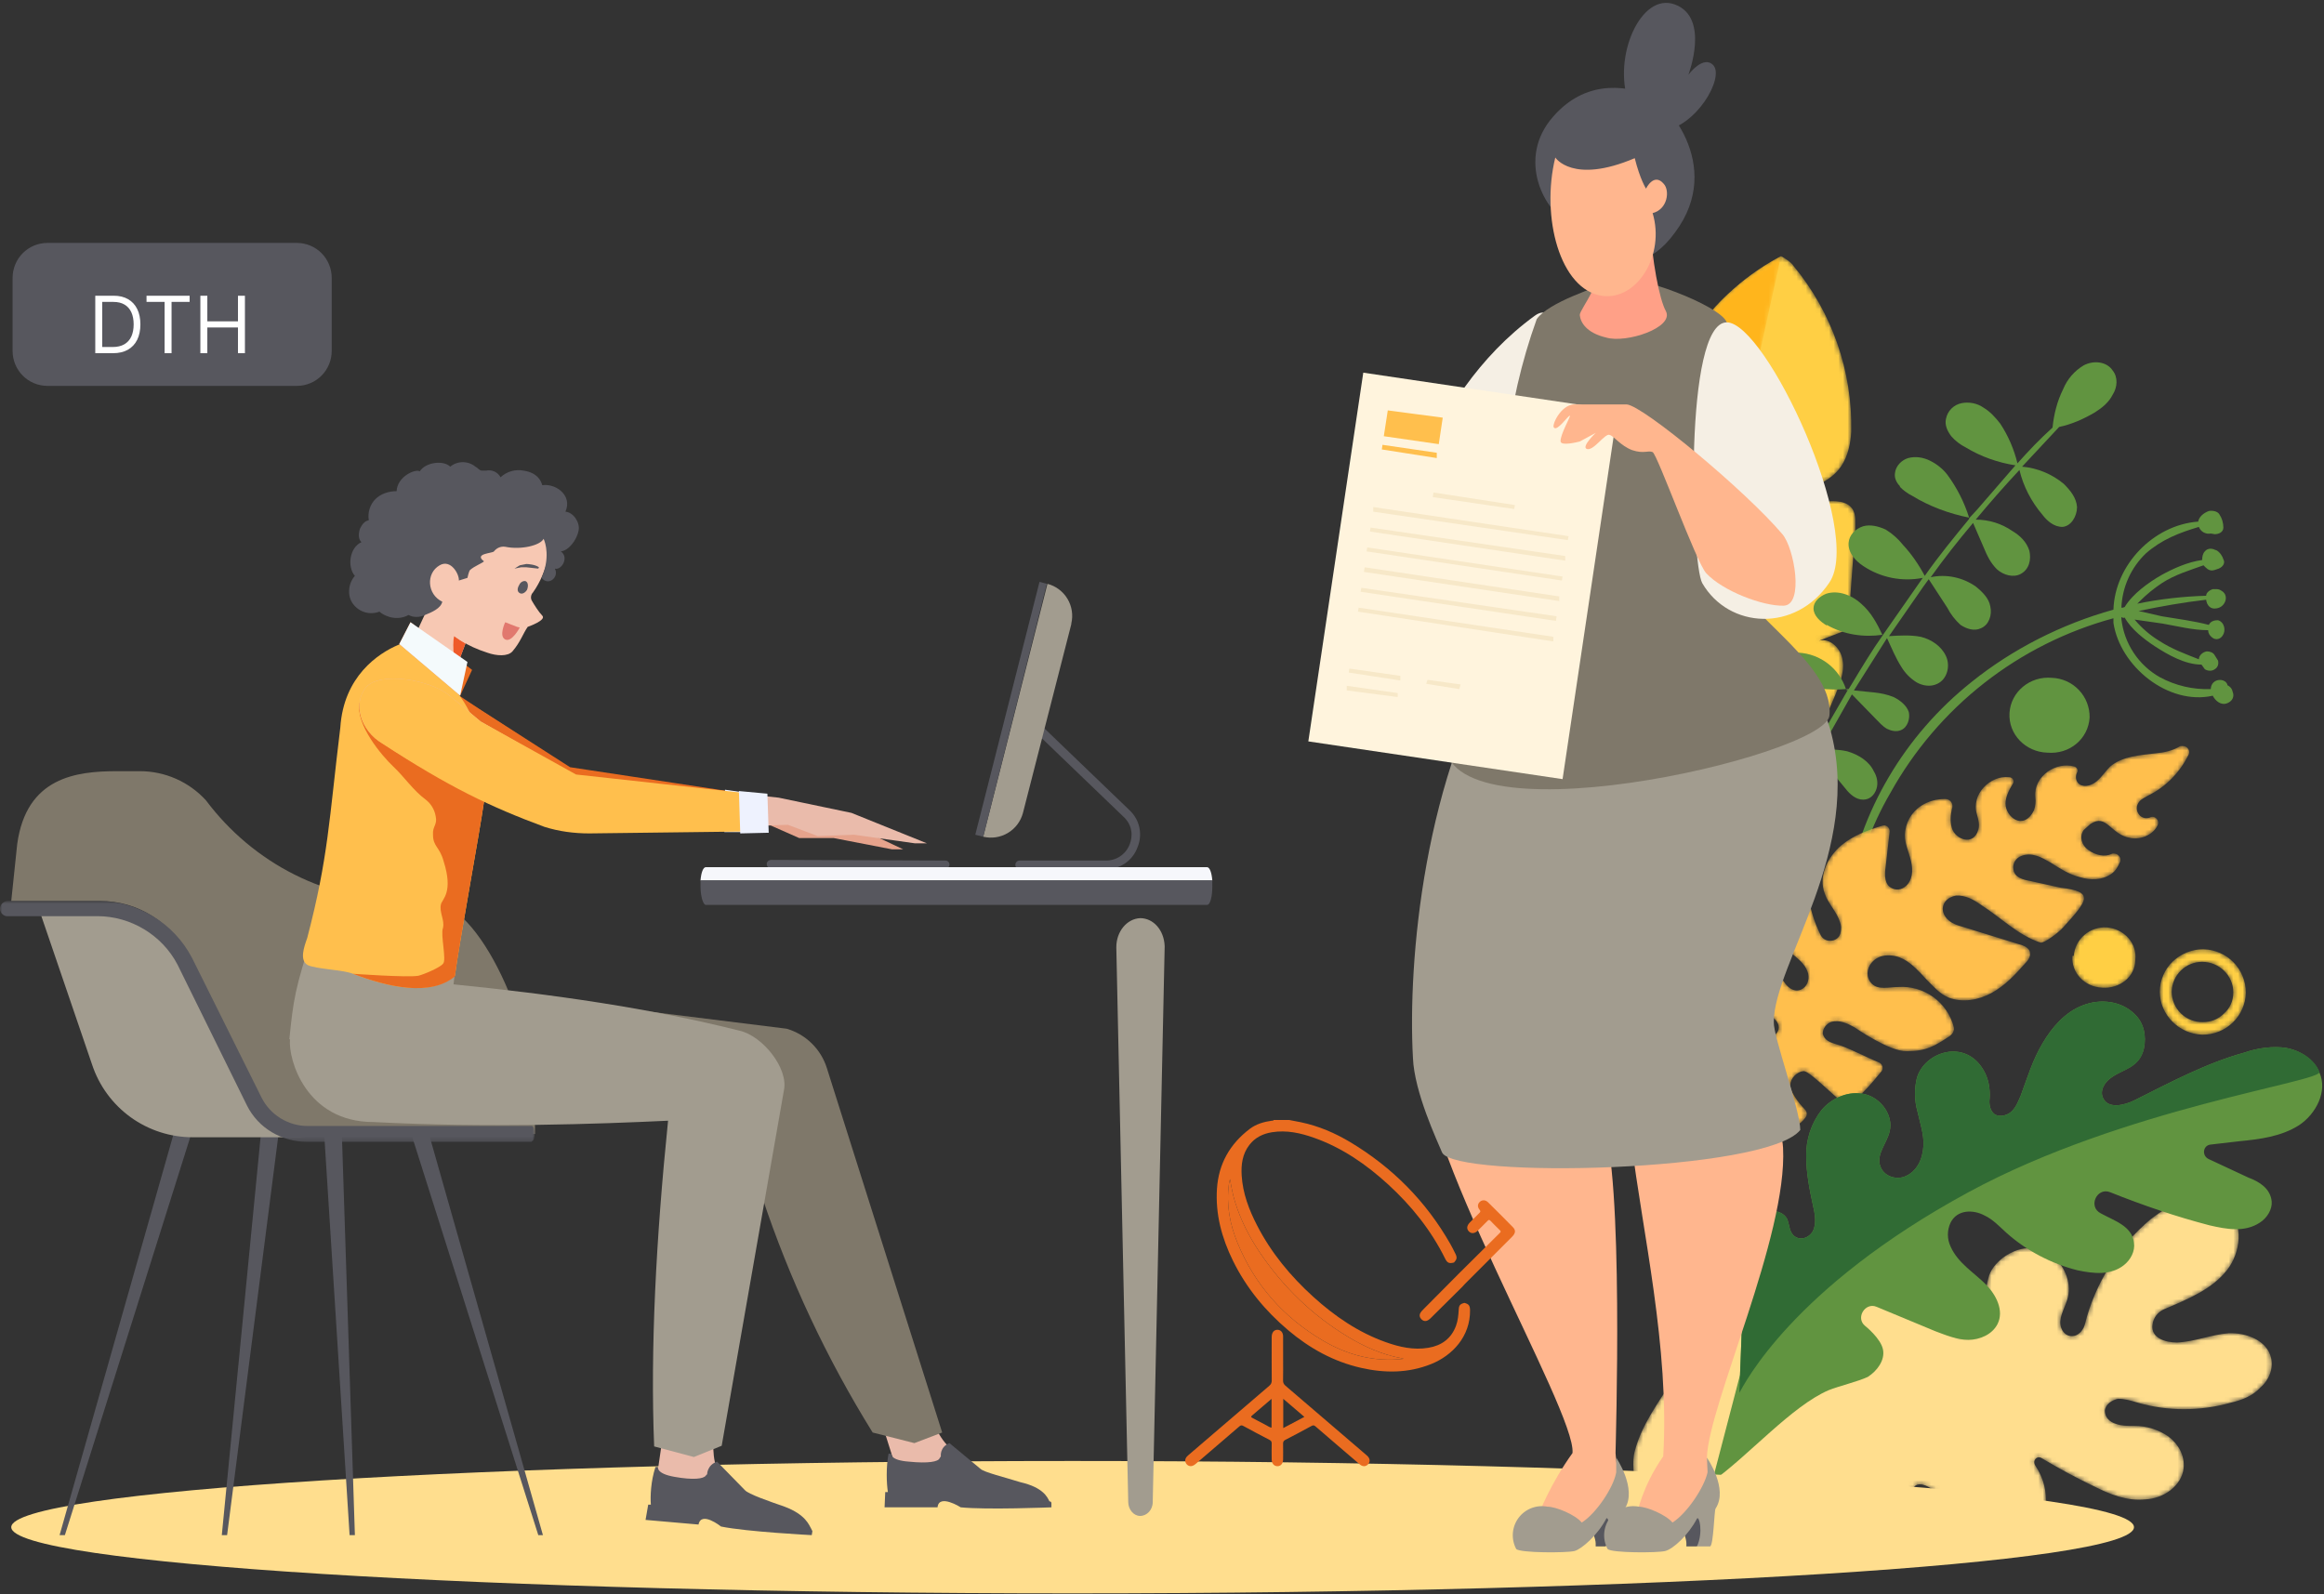 <svg width="500" height="343" viewBox="0 0 500 343" fill="none" xmlns="http://www.w3.org/2000/svg">
<rect x="0" y="0" width="500" height="343" fill="#333333" stroke="none"/>
<mask id="mask0_487_373" style="mask-type:luminance" maskUnits="userSpaceOnUse" x="333" y="55" width="67" height="118">
<path d="M357.835 85.603L357.122 88.451C356.553 91.728 357.407 95.289 359.544 97.853C360.59 99.075 361.908 100.035 363.393 100.653C364.878 101.272 366.487 101.533 368.091 101.414C359.544 102.839 355.271 98.566 349.573 91.87L343.875 108.11C343.305 109.534 342.877 110.816 342.877 112.098C343.02 114.805 345.014 116.799 346.866 118.508L340.028 117.796C340.456 123.494 338.177 128.765 336.182 134.036C333.816 139.2 333.023 144.947 333.903 150.56C334.9 154.833 337.749 158.252 340.741 161.244C342.165 162.668 343.447 163.808 345.014 164.947C346.272 165.811 347.762 166.273 349.288 166.273C350.813 166.273 352.303 165.811 353.561 164.947C354.986 163.95 356.695 163.095 358.547 162.526C362.393 161.528 360.684 170.503 364.387 171.927C368.091 173.352 372.08 172.782 376.068 172.07C378.917 171.642 381.909 171.215 384.473 169.363C387.322 167.369 388.746 163.808 390.171 160.531L394.729 149.848C395.726 147.426 396.866 144.719 396.439 142.155C396.154 139.591 393.732 137.169 391.311 137.882L397.578 135.46L399.145 113.808C399.145 112.383 399.288 110.959 398.718 109.819C397.578 107.682 394.729 107.682 392.308 107.967C390.028 108.252 387.179 108.11 386.04 105.973C389.744 104.976 393.875 103.694 396.154 100.275C397.578 98.138 398.148 95.432 398.291 92.868C398.561 79.895 394.163 67.257 385.897 57.255C385.328 56.258 383.191 55.118 383.191 55.118C371.068 61.53 361.921 72.414 357.692 85.46" fill="white"/>
</mask>
<g mask="url(#mask0_487_373)">
<path fill-rule="evenodd" clip-rule="evenodd" d="M357.835 85.603L357.122 88.451C356.553 91.728 357.407 95.289 359.544 97.853C360.59 99.075 361.908 100.035 363.393 100.653C364.878 101.272 366.487 101.533 368.091 101.414C359.544 102.839 355.271 98.566 349.573 91.87L343.875 108.11C343.305 109.534 342.877 110.816 342.877 112.098C343.02 114.805 345.014 116.799 346.866 118.508L340.028 117.796C340.456 123.494 338.177 128.765 336.182 134.036C333.816 139.2 333.023 144.947 333.903 150.56C334.9 154.833 337.749 158.252 340.741 161.244C342.165 162.668 343.447 163.808 345.014 164.947C346.272 165.811 347.762 166.273 349.288 166.273C350.813 166.273 352.303 165.811 353.561 164.947C354.986 163.95 356.695 163.095 358.547 162.526C362.393 161.528 360.684 170.503 364.387 171.927C368.091 173.352 372.08 172.782 376.068 172.07C378.917 171.642 381.909 171.215 384.473 169.363C387.322 167.369 388.746 163.808 390.171 160.531L394.729 149.848C395.726 147.426 396.866 144.719 396.439 142.155C396.154 139.591 393.732 137.169 391.311 137.882L397.578 135.46L399.145 113.808C399.145 112.383 399.288 110.959 398.718 109.819C397.578 107.682 394.729 107.682 392.308 107.967C390.028 108.252 387.179 108.11 386.04 105.973C389.744 104.976 393.875 103.694 396.154 100.275C397.578 98.138 398.148 95.432 398.291 92.868C398.561 79.895 394.163 67.257 385.897 57.255C385.328 56.258 383.191 55.118 383.191 55.118C371.068 61.53 361.921 72.414 357.692 85.46" fill="url(#paint0_linear_487_373)"/>
</g>
<mask id="mask1_487_373" style="mask-type:luminance" maskUnits="userSpaceOnUse" x="330" y="55" width="54" height="112">
<path d="M357.835 85.603L357.122 88.451C356.553 91.728 357.407 95.289 359.544 97.853C360.59 99.075 361.908 100.035 363.393 100.653C364.878 101.272 366.487 101.533 368.091 101.414C359.544 102.839 355.271 98.566 349.573 91.87L343.875 108.11C343.305 109.534 342.877 110.816 342.877 112.098C343.02 114.805 345.014 116.799 346.866 118.508L340.028 117.796C340.456 123.494 333.761 129.904 331.909 135.175C329.915 140.588 330.199 145.147 331.624 150.56C332.621 154.833 337.749 158.11 340.741 161.101C342.165 162.526 343.447 163.665 345.014 164.805C346.272 165.668 347.762 166.131 349.288 166.131C350.813 166.131 352.303 165.668 353.561 164.805C354.986 163.808 356.695 162.953 358.547 162.383H359.544L383.191 55.118C371.068 61.53 361.921 72.414 357.692 85.46" fill="white"/>
</mask>
<g mask="url(#mask1_487_373)">
<path fill-rule="evenodd" clip-rule="evenodd" d="M357.835 85.603L357.122 88.451C356.553 91.728 357.407 95.289 359.544 97.853C360.59 99.075 361.908 100.035 363.393 100.653C364.878 101.272 366.487 101.533 368.091 101.414C359.544 102.839 355.271 98.566 349.573 91.87L343.875 108.11C343.305 109.534 342.877 110.816 342.877 112.098C343.02 114.805 345.014 116.799 346.866 118.508L340.028 117.796C340.456 123.494 333.761 129.904 331.909 135.175C329.915 140.588 330.199 145.147 331.624 150.56C332.621 154.833 337.749 158.11 340.741 161.101C342.165 162.526 343.447 163.665 345.014 164.805C346.272 165.668 347.762 166.131 349.288 166.131C350.813 166.131 352.303 165.668 353.561 164.805C354.986 163.808 356.695 162.953 358.547 162.383H359.544L383.191 55.118C371.068 61.53 361.921 72.414 357.692 85.46" fill="url(#paint1_linear_487_373)"/>
</g>
<mask id="mask2_487_373" style="mask-type:luminance" maskUnits="userSpaceOnUse" x="351" y="257" width="138" height="81">
<path d="M470.798 258.11C467.806 258.68 465.1 260.531 462.678 262.383C455.84 268.081 450.712 276.201 448.576 284.89C448.291 286.03 447.436 287.17 446.296 287.454C444.16 287.882 443.02 285.745 443.305 284.036C443.447 282.611 444.302 281.187 444.729 279.762C446.866 273.209 439.316 264.52 430.912 270.645C429.487 271.785 428.205 273.209 427.778 275.061C427.208 277.198 427.208 279.05 427.208 281.187C427.208 283.893 427.635 284.321 425.499 286.315C424.217 287.454 422.365 287.739 420.94 287.027C418.376 285.603 418.234 285.175 417.664 282.469C416.958 279.764 415.22 277.444 412.823 276.006C410.427 274.568 407.562 274.127 404.843 274.776C398.86 276.486 395.299 284.178 398.576 289.734C399.288 290.873 399.573 292.155 399.288 293.437C398.433 296.144 395.726 295.717 394.302 294.434C393.162 293.437 392.735 292.013 392.023 290.731C389.459 285.887 384.473 282.184 379.202 282.184C373.647 282.184 365.242 289.306 362.108 293.722C356.268 302.412 353.276 306.543 351.709 312.241C350.57 316.229 352.849 327.34 355.413 329.335C358.262 331.329 385.47 335.46 401.994 337.597C405.271 338.024 411.966 337.454 414.53 335.175C417.094 332.896 417.806 328.623 415.67 326.058C413.675 323.637 409.972 321.785 411.966 319.791C413.248 318.651 415.527 320.218 416.667 321.215C420.228 324.207 419.658 324.634 423.219 327.625C427.493 331.329 434.046 333.323 438.177 328.338C439.459 326.913 440.028 324.776 440.171 322.782C440.171 319.933 439.316 317.511 437.892 315.375C437.179 314.235 438.319 313.095 439.316 313.808C442.928 315.968 446.635 317.965 450.427 319.791C453.846 321.5 457.55 323.067 461.538 322.64C465.385 322.497 469.373 319.791 469.801 315.944C470.085 313.238 468.661 310.674 466.524 309.107C464.349 307.601 461.762 306.805 459.117 306.828C457.692 306.828 456.41 306.828 455.271 306.4C453.846 305.973 452.849 304.976 452.849 303.551C452.991 302.127 454.416 301.272 455.698 300.987C457.123 300.987 458.547 301.415 459.972 301.842C466.382 303.694 473.362 303.694 479.915 301.842C482.336 301.272 484.615 300.417 486.325 298.566C488.177 296.999 489.174 294.434 488.604 292.155C487.749 288.452 483.333 286.742 479.487 286.885C475.783 287.17 472.08 288.736 468.376 288.879C465.812 288.879 462.678 287.882 463.105 285.033C463.248 283.608 464.245 282.326 465.527 281.756C470.513 279.62 475.926 277.483 479.202 273.209C482.051 269.506 482.764 263.523 479.345 260.104C477.67 258.589 475.477 257.773 473.219 257.825C472.365 257.825 471.51 257.825 470.798 258.11Z" fill="white"/>
</mask>
<g mask="url(#mask2_487_373)">
<path fill-rule="evenodd" clip-rule="evenodd" d="M470.798 258.11C467.806 258.68 465.1 260.531 462.678 262.383C455.84 268.081 450.712 276.201 448.576 284.89C448.291 286.03 447.436 287.17 446.296 287.454C444.16 287.882 443.02 285.745 443.305 284.036C443.447 282.611 444.302 281.187 444.729 279.762C446.866 273.209 439.316 264.52 430.912 270.645C429.487 271.785 428.205 273.209 427.778 275.061C427.208 277.198 427.208 279.05 427.208 281.187C427.208 283.893 427.635 284.321 425.499 286.315C424.217 287.454 422.365 287.739 420.94 287.027C418.376 285.603 418.234 285.175 417.664 282.469C416.958 279.764 415.22 277.444 412.823 276.006C410.427 274.568 407.562 274.127 404.843 274.776C398.86 276.486 395.299 284.178 398.576 289.734C399.288 290.873 399.573 292.155 399.288 293.437C398.433 296.144 395.726 295.717 394.302 294.434C393.162 293.437 392.735 292.013 392.023 290.731C389.459 285.887 384.473 282.184 379.202 282.184C373.647 282.184 365.242 289.306 362.108 293.722C356.268 302.412 353.276 306.543 351.709 312.241C350.57 316.229 352.849 327.34 355.413 329.335C358.262 331.329 385.47 335.46 401.994 337.597C405.271 338.024 411.966 337.454 414.53 335.175C417.094 332.896 417.806 328.623 415.67 326.058C413.675 323.637 409.972 321.785 411.966 319.791C413.248 318.651 415.527 320.218 416.667 321.215C420.228 324.207 419.658 324.634 423.219 327.625C427.493 331.329 434.046 333.323 438.177 328.338C439.459 326.913 440.028 324.776 440.171 322.782C440.171 319.933 439.316 317.511 437.892 315.375C437.179 314.235 438.319 313.095 439.316 313.808C442.928 315.968 446.635 317.965 450.427 319.791C453.846 321.5 457.55 323.067 461.538 322.64C465.385 322.497 469.373 319.791 469.801 315.944C470.085 313.238 468.661 310.674 466.524 309.107C464.349 307.601 461.762 306.805 459.117 306.828C457.692 306.828 456.41 306.828 455.271 306.4C453.846 305.973 452.849 304.976 452.849 303.551C452.991 302.127 454.416 301.272 455.698 300.987C457.123 300.987 458.547 301.415 459.972 301.842C466.382 303.694 473.362 303.694 479.915 301.842C482.336 301.272 484.615 300.417 486.325 298.566C488.177 296.999 489.174 294.434 488.604 292.155C487.749 288.452 483.333 286.742 479.487 286.885C475.783 287.17 472.08 288.736 468.376 288.879C465.812 288.879 462.678 287.882 463.105 285.033C463.248 283.608 464.245 282.326 465.527 281.756C470.513 279.62 475.926 277.483 479.202 273.209C482.051 269.506 482.764 263.523 479.345 260.104C477.67 258.589 475.477 257.773 473.219 257.825C472.365 257.825 471.51 257.825 470.798 258.11Z" fill="#FFDE8E"/>
</g>
<path fill-rule="evenodd" clip-rule="evenodd" d="M397.293 192.155C400.142 174.634 409.687 158.252 424.217 146.714C432.906 139.734 443.447 134.32 454.701 131.187C454.986 121.642 463.248 112.953 472.934 112.241C473.077 111.244 474.074 110.389 475.214 109.962C475.926 109.819 477.066 109.962 477.493 110.674C478.063 111.528 478.348 112.526 478.348 113.523C478.348 114.52 477.35 114.947 476.496 114.947L475.641 114.805C475.114 114.907 474.568 114.82 474.099 114.56C473.63 114.299 473.268 113.882 473.077 113.38C468.803 114.662 465.1 116.087 461.681 119.078C458.476 122.141 456.586 126.329 456.41 130.759H456.695L457.122 130.617C458.832 127.768 462.251 125.346 464.957 123.779C467.521 122.355 470.655 120.93 473.789 120.503C473.789 119.791 473.932 119.078 474.359 118.651C474.929 117.939 475.926 117.939 476.638 118.366H476.781C477.635 118.793 478.205 119.791 478.348 120.36C478.775 121.073 478.348 121.927 477.35 122.355L476.496 122.64C475.641 122.924 475.071 122.64 474.501 122.07L474.074 121.642C470.94 122.782 467.949 123.637 465.1 125.489C463.39 126.628 461.823 127.91 460.399 129.335L459.829 129.905C464.672 128.907 469.658 128.338 474.644 128.195C474.644 127.625 475.214 127.056 476.068 126.771H476.923C477.35 126.771 477.635 126.913 478.063 127.198C479.63 128.195 478.775 130.617 476.923 130.902C475.499 131.187 474.786 130.189 474.644 129.05C469.658 129.62 464.957 130.474 460.114 131.471L465.1 132.611C468.519 133.181 471.937 133.608 475.214 134.463L475.499 134.036C475.926 133.608 476.496 133.466 477.066 133.466H477.208C478.632 133.893 478.917 135.745 478.205 136.742C477.778 137.454 476.781 137.882 475.926 137.169C475.356 136.742 475.071 136.172 475.071 135.603C471.795 135.603 468.519 134.748 465.242 134.178L459.259 133.323C460.755 135.121 462.535 136.661 464.53 137.882C467.379 139.734 470.228 140.731 473.077 141.87C473.077 141.016 473.932 140.303 474.786 140.161C475.499 140.161 476.211 140.446 476.496 141.016L477.208 142.155C477.35 142.867 477.208 143.58 476.496 144.007C475.926 144.434 475.071 144.434 474.359 144.007L473.647 143.01C470.085 143.01 466.382 140.873 463.533 139.021C461.396 137.597 458.547 135.46 457.122 132.896C456.838 133.038 456.553 132.896 456.41 132.754V133.181C456.98 138.452 460.114 143.152 464.672 145.716C468.033 147.537 471.821 148.422 475.641 148.281C475.641 147.853 475.783 147.283 476.211 146.856C477.066 146.001 478.775 146.144 479.202 147.283V147.426C479.772 147.711 480.199 148.138 480.342 148.85C480.769 149.848 480.342 150.987 478.917 151.414C477.778 151.699 476.638 150.845 476.068 149.705C466.524 151.842 456.125 143.437 454.701 134.036V133.038C444.592 135.78 435.134 140.52 426.889 146.98C418.643 153.439 411.777 161.486 406.695 170.645C398.43 184.833 395.69 201.572 399.003 217.654C399.003 218.081 398.718 218.224 398.575 217.939C395.299 208.252 395.726 202.127 397.293 192.298" fill="#619440"/>
<mask id="mask3_487_373" style="mask-type:luminance" maskUnits="userSpaceOnUse" x="374" y="160" width="98" height="86">
<path d="M469.088 160.531C467.521 161.528 465.527 161.956 463.818 162.098C460.399 162.526 456.695 162.668 453.989 164.947C452.991 165.944 452.279 167.084 451.14 168.081C450.142 168.936 448.576 169.506 447.436 168.793C446.581 168.224 446.439 167.084 446.866 166.229C447.151 165.802 446.866 165.09 446.296 164.947C442.45 163.808 437.464 166.942 437.892 171.5C438.034 172.497 437.892 173.494 437.607 174.349C435.328 178.907 431.481 175.773 431.481 172.924C431.481 171.5 432.194 170.075 433.048 168.651C433.476 168.081 433.048 167.226 432.194 167.226C428.205 166.799 423.932 170.93 425.356 175.346C425.641 176.343 425.926 177.483 425.641 178.48C424.644 182.184 420.655 180.617 419.943 178.195C419.516 176.771 419.658 175.346 419.943 174.064C420.37 173.067 419.658 171.927 418.519 171.927C416.667 171.927 414.957 172.355 413.39 173.352C412.31 174.039 411.419 174.986 410.797 176.105C410.175 177.225 409.842 178.482 409.829 179.762C409.829 181.471 410.541 183.038 410.969 184.605C411.538 186.6 411.681 188.736 410.399 190.303C409.544 191.3 408.262 191.728 407.123 191.158C405.413 190.446 405.413 188.309 405.698 186.457L406.553 178.907C406.553 178.053 405.84 177.483 405.128 177.625C401.852 178.622 398.718 179.762 396.154 181.899C393.162 184.463 391.168 188.594 392.593 192.298C393.305 194.434 395.157 196.144 395.869 198.423C396.154 199.135 396.154 199.847 396.011 200.56C395.727 202.696 392.735 203.124 391.738 201.272C390.313 198.423 389.316 195.289 389.031 192.155C389.031 191.158 388.034 190.731 387.322 191.3C385.897 192.44 384.473 193.722 383.618 195.289C382.194 197.426 381.766 200.275 383.048 202.412C384.473 205.261 388.177 206.258 389.031 209.534C389.316 210.959 388.746 212.383 387.464 212.953C385.47 213.808 383.618 211.528 383.048 209.677C382.621 208.252 382.194 206.828 381.481 205.688C381.348 205.536 381.183 205.415 380.999 205.332C380.815 205.249 380.615 205.206 380.413 205.206C380.211 205.206 380.011 205.249 379.827 205.332C379.643 205.415 379.478 205.536 379.345 205.688C377.92 207.112 376.781 208.822 376.068 210.674C375.214 213.523 376.068 217.369 379.487 218.081C380.342 218.224 381.197 218.651 381.909 219.363C384.188 221.785 381.054 224.064 378.775 223.352C377.674 222.936 376.728 222.19 376.068 221.215C375.959 221.11 375.824 221.037 375.677 221.001C375.53 220.966 375.376 220.97 375.232 221.014C375.087 221.057 374.956 221.138 374.853 221.249C374.75 221.359 374.677 221.495 374.644 221.642C373.677 229.031 374.659 236.545 377.493 243.437L377.92 245.147C381.481 244.292 386.325 243.437 388.462 240.446C388.889 239.876 388.746 239.164 388.319 238.736C386.895 237.312 385.043 234.748 385.185 233.466C385.185 232.041 386.61 230.617 388.034 230.474C389.459 230.474 395.157 236.6 396.581 237.169C398.718 238.167 402.849 232.896 404.843 230.474C404.941 230.318 405.003 230.143 405.027 229.961C405.051 229.779 405.035 229.594 404.981 229.418C404.927 229.243 404.836 229.081 404.714 228.943C404.592 228.806 404.442 228.697 404.274 228.622C401.425 227.483 397.151 225.204 395.299 224.776C393.875 224.349 392.45 223.922 392.165 222.355C392.165 221.357 392.877 220.36 393.875 219.933C395.727 219.363 397.436 220.218 399.003 221.073C399.003 221.073 406.553 226.343 410.256 226.201C414.53 226.201 416.239 225.061 419.516 222.924C420.085 222.497 420.513 221.785 420.37 221.073C419.709 218.452 418.149 216.147 415.963 214.559C413.776 212.971 411.101 212.201 408.405 212.383C406.41 212.383 404.131 213.095 402.707 211.671C401.425 210.389 401.567 208.394 402.707 207.112C404.416 205.118 407.407 205.261 409.544 206.4C411.396 207.397 412.963 209.107 414.387 210.674C415.812 212.098 417.236 213.808 419.231 214.662C422.222 215.802 425.641 215.232 428.49 213.665C431.339 212.098 433.476 209.819 435.613 207.397C436.182 206.828 436.895 205.973 436.752 205.118C436.752 203.979 435.328 203.409 434.188 203.124L422.222 199.42C421.225 199.135 420.228 198.85 419.373 198.138C418.234 197.283 417.379 195.574 418.519 194.007C419.088 193.295 419.943 192.867 420.798 192.725C422.792 192.583 424.644 193.58 426.211 194.719C430.484 197.426 434.188 201.272 439.031 202.839C439.744 202.981 442.735 200.845 443.875 199.563C449.003 193.865 450.855 191.87 443.305 191.016L436.895 189.591C435.328 189.306 433.476 188.879 433.191 187.169C432.906 185.745 433.761 184.605 434.9 184.178C437.179 183.323 439.174 184.463 441.168 185.602C443.162 186.885 445.157 188.167 447.436 188.736C449.715 189.449 452.279 189.449 454.274 188.024C455.128 187.454 455.698 186.457 456.125 185.46C456.553 184.32 455.271 183.323 454.274 183.751C452.849 184.463 450.855 184.036 449.288 182.896C447.863 181.899 447.293 180.047 448.291 178.622L449.715 177.34C453.276 174.919 453.989 179.62 458.405 180.332C460.826 180.759 463.39 179.477 464.245 177.483C464.672 176.486 463.533 175.346 462.536 175.916C461.823 176.201 460.826 176.058 460.256 175.346C459.544 174.491 459.544 173.352 460.256 172.497C460.684 171.927 461.681 171.5 462.393 171.073C466.097 169.221 469.088 166.087 470.94 162.241C471.225 161.386 470.513 160.531 469.658 160.531H469.088" fill="white"/>
</mask>
<g mask="url(#mask3_487_373)">
<path fill-rule="evenodd" clip-rule="evenodd" d="M469.088 160.531C467.521 161.528 465.527 161.956 463.818 162.098C460.399 162.526 456.695 162.668 453.989 164.947C452.991 165.944 452.279 167.084 451.14 168.081C450.142 168.936 448.576 169.506 447.436 168.793C446.581 168.224 446.439 167.084 446.866 166.229C447.151 165.802 446.866 165.09 446.296 164.947C442.45 163.808 437.464 166.942 437.892 171.5C438.034 172.497 437.892 173.494 437.607 174.349C435.328 178.907 431.481 175.773 431.481 172.924C431.481 171.5 432.194 170.075 433.048 168.651C433.476 168.081 433.048 167.226 432.194 167.226C428.205 166.799 423.932 170.93 425.356 175.346C425.641 176.343 425.926 177.483 425.641 178.48C424.644 182.184 420.655 180.617 419.943 178.195C419.516 176.771 419.658 175.346 419.943 174.064C420.37 173.067 419.658 171.927 418.519 171.927C416.667 171.927 414.957 172.355 413.39 173.352C412.31 174.039 411.419 174.986 410.797 176.105C410.175 177.225 409.842 178.482 409.829 179.762C409.829 181.471 410.541 183.038 410.969 184.605C411.538 186.6 411.681 188.736 410.399 190.303C409.544 191.3 408.262 191.728 407.123 191.158C405.413 190.446 405.413 188.309 405.698 186.457L406.553 178.907C406.553 178.053 405.84 177.483 405.128 177.625C401.852 178.622 398.718 179.762 396.154 181.899C393.162 184.463 391.168 188.594 392.593 192.298C393.305 194.434 395.157 196.144 395.869 198.423C396.154 199.135 396.154 199.847 396.011 200.56C395.727 202.696 392.735 203.124 391.738 201.272C390.313 198.423 389.316 195.289 389.031 192.155C389.031 191.158 388.034 190.731 387.322 191.3C385.897 192.44 384.473 193.722 383.618 195.289C382.194 197.426 381.766 200.275 383.048 202.412C384.473 205.261 388.177 206.258 389.031 209.534C389.316 210.959 388.746 212.383 387.464 212.953C385.47 213.808 383.618 211.528 383.048 209.677C382.621 208.252 382.194 206.828 381.481 205.688C381.348 205.536 381.183 205.415 380.999 205.332C380.815 205.249 380.615 205.206 380.413 205.206C380.211 205.206 380.011 205.249 379.827 205.332C379.643 205.415 379.478 205.536 379.345 205.688C377.92 207.112 376.781 208.822 376.068 210.674C375.214 213.523 376.068 217.369 379.487 218.081C380.342 218.224 381.197 218.651 381.909 219.363C384.188 221.785 381.054 224.064 378.775 223.352C377.674 222.936 376.728 222.19 376.068 221.215C375.959 221.11 375.824 221.037 375.677 221.001C375.53 220.966 375.376 220.97 375.232 221.014C375.087 221.057 374.956 221.138 374.853 221.249C374.75 221.359 374.677 221.495 374.644 221.642C373.677 229.031 374.659 236.545 377.493 243.437L377.92 245.147C381.481 244.292 386.325 243.437 388.462 240.446C388.889 239.876 388.746 239.164 388.319 238.736C386.895 237.312 385.043 234.748 385.185 233.466C385.185 232.041 386.61 230.617 388.034 230.474C389.459 230.474 395.157 236.6 396.581 237.169C398.718 238.167 402.849 232.896 404.843 230.474C404.941 230.318 405.003 230.143 405.027 229.961C405.051 229.779 405.035 229.594 404.981 229.418C404.927 229.243 404.836 229.081 404.714 228.943C404.592 228.806 404.442 228.697 404.274 228.622C401.425 227.483 397.151 225.204 395.299 224.776C393.875 224.349 392.45 223.922 392.165 222.355C392.165 221.357 392.877 220.36 393.875 219.933C395.727 219.363 397.436 220.218 399.003 221.073C399.003 221.073 406.553 226.343 410.256 226.201C414.53 226.201 416.239 225.061 419.516 222.924C420.085 222.497 420.513 221.785 420.37 221.073C419.709 218.452 418.149 216.147 415.963 214.559C413.776 212.971 411.101 212.201 408.405 212.383C406.41 212.383 404.131 213.095 402.707 211.671C401.425 210.389 401.567 208.394 402.707 207.112C404.416 205.118 407.407 205.261 409.544 206.4C411.396 207.397 412.963 209.107 414.387 210.674C415.812 212.098 417.236 213.808 419.231 214.662C422.222 215.802 425.641 215.232 428.49 213.665C431.339 212.098 433.476 209.819 435.613 207.397C436.182 206.828 436.895 205.973 436.752 205.118C436.752 203.979 435.328 203.409 434.188 203.124L422.222 199.42C421.225 199.135 420.228 198.85 419.373 198.138C418.234 197.283 417.379 195.574 418.519 194.007C419.088 193.295 419.943 192.867 420.798 192.725C422.792 192.583 424.644 193.58 426.211 194.719C430.484 197.426 434.188 201.272 439.031 202.839C439.744 202.981 442.735 200.845 443.875 199.563C449.003 193.865 450.855 191.87 443.305 191.016L436.895 189.591C435.328 189.306 433.476 188.879 433.191 187.169C432.906 185.745 433.761 184.605 434.9 184.178C437.179 183.323 439.174 184.463 441.168 185.602C443.162 186.885 445.157 188.167 447.436 188.736C449.715 189.449 452.279 189.449 454.274 188.024C455.128 187.454 455.698 186.457 456.125 185.46C456.553 184.32 455.271 183.323 454.274 183.751C452.849 184.463 450.855 184.036 449.288 182.896C447.863 181.899 447.293 180.047 448.291 178.622L449.715 177.34C453.276 174.919 453.989 179.62 458.405 180.332C460.826 180.759 463.39 179.477 464.245 177.483C464.672 176.486 463.533 175.346 462.536 175.916C461.823 176.201 460.826 176.058 460.256 175.346C459.544 174.491 459.544 173.352 460.256 172.497C460.684 171.927 461.681 171.5 462.393 171.073C466.097 169.221 469.088 166.087 470.94 162.241C471.225 161.386 470.513 160.531 469.658 160.531H469.088Z" fill="#FFBF4D"/>
</g>
<path fill-rule="evenodd" clip-rule="evenodd" d="M368.376 318.793C376.211 313.238 385.47 302.554 393.447 299.135C395.584 298.281 399.715 297.283 401.852 296.286C403.846 295.004 405.556 292.725 405.128 290.446C404.701 288.024 401.282 285.318 401.282 285.318C399.145 283.608 401.282 280.189 403.704 281.187L416.382 286.457C418.661 287.312 421.083 288.309 423.504 288.309C425.926 288.309 428.632 287.17 429.772 284.89C431.197 282.041 429.487 278.622 427.208 276.343C424.644 273.779 421.225 271.785 419.658 268.224C419.278 267.422 419.081 266.546 419.081 265.66C419.081 264.773 419.278 263.897 419.658 263.095C421.083 260.246 424.501 260.246 426.923 261.528C428.775 262.383 430.199 263.95 431.624 265.232C435.897 269.078 441.311 271.927 447.009 273.352C450.427 274.064 454.131 274.491 456.98 272.212C458.405 271.073 459.402 269.221 459.117 267.369C458.689 263.808 454.843 262.668 451.994 261.101C449.145 259.677 451.14 255.403 453.989 256.543C461.111 259.392 468.234 261.813 475.356 263.665C479.06 264.52 482.906 265.232 486.182 263.095C487.749 262.098 488.889 260.246 488.746 258.537C488.462 255.688 486.04 254.264 483.761 253.409L475.214 249.42C473.647 248.708 473.932 246.429 475.641 246.286L481.766 245.574C486.182 245.147 490.741 244.577 494.587 242.155C498.291 239.734 500.855 234.748 499.003 230.759C497.863 227.91 494.872 226.058 491.88 225.489C489.031 225.061 485.755 225.489 482.906 226.486C474.644 228.765 466.952 232.896 459.259 236.742C456.98 237.882 453.704 238.594 452.564 236.457C451.567 234.748 452.849 232.754 454.416 231.756C456.838 230.047 460.256 229.762 461.254 225.631C461.823 222.924 461.254 220.075 459.259 218.224C456.41 215.375 451.852 214.805 448.006 216.372C444.302 217.796 441.453 221.073 439.459 224.491C437.322 228.053 436.182 231.899 434.758 235.745C434.188 237.027 433.761 238.309 432.621 239.306C431.624 240.161 429.772 240.446 428.917 239.591C428.063 238.736 427.92 237.454 428.063 236.315C428.205 234.178 427.778 232.041 426.781 230.332C422.792 223.352 413.96 226.343 412.393 232.041C411.837 234.389 411.886 236.84 412.536 239.164C413.105 241.728 413.96 244.15 413.818 246.571C413.675 249.42 412.393 252.269 409.544 253.266C407.55 253.836 405.271 252.981 404.558 250.987C403.561 248.423 405.983 246.001 406.553 243.437C407.407 240.018 404.701 236.315 401.282 235.46C397.863 234.605 394.16 236.172 391.88 238.879C389.674 241.727 388.517 245.249 388.604 248.85C388.604 252.412 389.316 255.973 390.028 259.249C390.456 261.101 390.883 263.238 390.028 264.947C389.174 266.372 387.464 266.942 386.182 266.087C384.9 265.232 385.043 263.523 384.473 262.241C383.048 259.819 379.202 260.246 377.35 262.383C375.641 264.52 375.499 267.511 375.356 270.218L374.359 295.859L368.376 318.793Z" fill="#619440"/>
<path fill-rule="evenodd" clip-rule="evenodd" d="M374.217 299.705C375.214 297.996 385.47 277.198 423.504 256.543C457.123 238.309 500 232.754 499.003 230.617C497.863 227.768 494.872 226.058 491.88 225.489C489.031 225.061 485.755 225.489 482.906 226.486C474.644 228.765 466.952 232.896 459.259 236.742C456.98 237.882 453.704 238.594 452.564 236.457C451.567 234.748 452.849 232.754 454.416 231.756C456.838 230.047 460.399 229.762 461.254 225.631C461.823 222.924 461.254 220.075 459.259 218.224C456.41 215.375 451.852 214.805 448.006 216.372C444.302 217.796 441.453 221.073 439.459 224.491C437.322 228.053 436.182 231.899 434.758 235.745C434.188 237.027 433.761 238.309 432.621 239.306C431.624 240.161 429.915 240.446 428.917 239.591C428.063 238.736 427.92 237.454 428.063 236.315C428.205 234.178 427.778 232.041 426.781 230.332C422.792 223.352 413.96 226.343 412.393 232.041C411.837 234.389 411.886 236.84 412.536 239.164C413.105 241.728 413.96 244.15 413.818 246.571C413.675 249.42 412.393 252.269 409.544 253.266C407.55 253.836 405.271 252.981 404.558 250.987C403.561 248.423 405.983 246.001 406.553 243.437C407.407 240.018 404.701 236.315 401.282 235.46C397.863 234.605 394.16 236.172 391.88 238.879C389.674 241.727 388.517 245.249 388.604 248.85C388.604 252.412 389.316 255.973 390.028 259.249C390.456 261.101 390.883 263.238 390.028 264.947C389.174 266.372 387.464 266.942 386.182 266.087C384.9 265.232 385.043 263.523 384.473 262.241C383.048 259.819 379.202 260.246 377.35 262.383C375.641 264.52 375.499 267.511 375.356 270.218L374.359 295.859L374.217 299.563V299.705Z" fill="#306B34"/>
<path fill-rule="evenodd" clip-rule="evenodd" d="M408.832 104.691C407.977 103.836 407.55 102.839 407.692 101.842C407.835 100.275 409.117 98.993 410.541 98.566C412.108 98.138 413.818 98.423 415.242 99.135C416.667 99.848 417.949 100.845 418.946 102.127C421.017 104.93 422.606 108.06 423.647 111.386C419.373 110.531 415.1 108.964 411.396 106.685C410.387 106.178 409.472 105.504 408.689 104.691M393.02 134.605C391.595 133.751 390.171 132.469 390.171 130.902C390.171 129.477 391.453 128.338 392.877 127.768C395.442 126.913 398.433 128.053 400.427 129.905C402.564 131.756 403.846 134.178 404.986 136.6C400.997 137.17 396.724 136.6 393.02 134.463M386.182 146.999C385.328 146.714 384.473 146.429 383.618 145.859C382.906 145.289 382.336 144.434 382.336 143.437C382.336 142.44 383.048 141.443 384.046 141.016C384.9 140.446 386.04 140.303 387.037 140.446C389.313 140.59 391.494 141.413 393.297 142.81C395.1 144.207 396.443 146.113 397.151 148.281C393.447 148.566 389.744 148.138 386.182 146.999ZM376.923 156.258C377.778 155.546 378.775 155.118 379.772 154.976C382.051 154.548 384.473 155.118 386.325 156.4C388.177 157.682 389.459 159.534 390.028 161.528C386.895 162.098 383.476 162.098 380.342 161.671C379.345 161.671 378.49 161.386 377.635 160.959C376.923 160.531 376.211 159.819 375.926 158.964C375.809 158.444 375.84 157.901 376.016 157.397C376.192 156.893 376.507 156.449 376.923 156.115" fill="#619440"/>
<path fill-rule="evenodd" clip-rule="evenodd" d="M390.313 161.244H390.171L397.578 148.423L397.293 148.566V148.281H397.721L398.433 147.141C400.57 143.58 402.707 140.019 405.128 136.6L413.675 124.349C409.231 125.227 404.62 124.305 400.855 121.785C399.145 120.645 397.578 118.936 397.721 116.799C397.863 115.09 399.145 113.808 400.855 113.238C402.422 112.811 404.131 113.238 405.698 113.95C407.114 114.818 408.368 115.927 409.402 117.227C411.254 119.221 412.821 121.5 414.103 123.922C417.094 119.648 420.37 115.66 423.647 111.671V111.386V111.529L425.356 109.677L433.618 100.133C429.915 99.563 426.211 98.281 422.934 96.286C421.795 95.717 420.655 94.862 419.801 93.865C418.946 92.725 418.376 91.443 418.661 90.161C418.819 89.313 419.23 88.532 419.84 87.922C420.451 87.311 421.231 86.9 422.08 86.742C423.647 86.457 425.356 86.742 426.781 87.739C428.205 88.594 429.345 89.876 430.342 91.158C432.051 93.722 433.333 96.714 434.046 99.705C436.467 96.999 438.889 94.435 441.595 92.013C441.88 89.164 442.593 86.315 443.875 83.751C444.752 81.608 446.302 79.808 448.291 78.623C450.427 77.483 453.276 77.768 454.558 79.762C455.698 81.187 455.556 83.323 454.558 84.89C453.704 86.6 452.279 87.739 450.712 88.737C448.291 90.161 445.726 91.301 443.02 91.871L435.043 100.417C438.319 100.702 441.453 101.984 444.017 104.121C445.442 105.546 446.724 107.113 446.866 109.107C446.866 111.101 445.584 113.238 443.732 113.38C441.88 113.38 440.456 112.098 439.459 110.816C437.037 107.967 435.328 104.691 434.473 101.13C431.237 104.6 428.102 108.163 425.071 111.813C427.92 111.813 430.627 112.668 432.906 114.235C434.615 115.232 436.04 116.657 436.61 118.509C437.037 120.36 436.61 122.497 434.758 123.494C433.191 124.349 431.054 123.779 429.63 122.497C428.205 121.073 427.493 119.506 426.781 117.796L424.501 112.526C421.368 116.229 418.234 120.218 415.385 124.207C418.661 123.494 422.222 124.207 425.071 126.201C426.496 127.341 427.92 128.765 428.205 130.474C428.632 132.326 427.92 134.463 426.211 135.175C424.786 135.888 423.077 135.318 421.795 134.463C420.631 133.409 419.666 132.155 418.946 130.759L414.957 124.634L413.818 126.201L406.41 136.885C408.689 136.742 410.969 136.6 413.248 137.027C415.527 137.597 417.664 139.021 418.661 141.158C419.658 143.295 418.946 146.144 416.809 147.141C415.385 147.853 413.675 147.568 412.393 146.856C411.059 146.036 409.937 144.914 409.117 143.58C407.835 141.586 406.98 139.449 405.983 137.312L398.86 148.566L403.134 148.993C404.558 149.135 405.983 149.42 407.407 149.99C408.832 150.702 410.256 151.842 410.684 153.266C410.969 154.691 410.399 156.543 408.974 157.113C407.977 157.54 406.838 157.255 405.983 156.828C404.986 156.258 404.273 155.403 403.561 154.691L398.433 149.42L391.738 161.244C393.732 161.244 395.584 161.244 397.436 161.671C399.858 162.383 402.137 163.808 403.134 165.945C403.846 167.084 404.131 168.509 403.704 169.791C403.276 171.073 402.279 172.07 400.855 172.07C399.288 172.07 398.006 170.93 397.009 169.648C395.032 167.288 393.132 164.865 391.311 162.383C390.741 163.238 390.171 164.093 389.886 164.947C385.755 172.64 382.336 180.617 378.632 188.452C378.49 188.879 377.778 188.452 377.92 188.167C381.197 179.05 385.328 170.218 390.028 161.671L390.171 161.244" fill="#619440"/>
<mask id="mask4_487_373" style="mask-type:luminance" maskUnits="userSpaceOnUse" x="464" y="204" width="20" height="19">
<path d="M467.521 206.828C466.63 207.672 465.918 208.687 465.428 209.813C464.939 210.939 464.682 212.152 464.672 213.38C464.672 218.366 468.803 222.497 473.789 222.639H473.932C476.339 222.641 478.652 221.704 480.38 220.029C482.109 218.354 483.117 216.071 483.191 213.665C483.191 208.537 479.202 204.406 474.074 204.263H473.932C471.51 204.263 469.231 205.261 467.521 206.828M473.932 219.933C473.059 219.952 472.192 219.796 471.38 219.476C470.569 219.155 469.829 218.675 469.206 218.065C468.582 217.454 468.087 216.726 467.749 215.921C467.41 215.117 467.236 214.253 467.236 213.38C467.274 211.667 467.981 210.037 469.205 208.839C470.43 207.64 472.076 206.97 473.789 206.97C477.493 206.97 480.484 209.961 480.484 213.523C480.484 215.375 479.772 216.941 478.49 218.081C477.208 219.363 475.641 219.933 473.932 219.933H473.789" fill="white"/>
</mask>
<g mask="url(#mask4_487_373)">
<path fill-rule="evenodd" clip-rule="evenodd" d="M467.521 206.828C466.63 207.672 465.918 208.687 465.428 209.813C464.939 210.939 464.682 212.152 464.672 213.38C464.672 218.366 468.803 222.497 473.789 222.639H473.932C476.339 222.641 478.652 221.704 480.38 220.029C482.109 218.354 483.117 216.071 483.191 213.665C483.191 208.537 479.202 204.406 474.074 204.263H473.932C471.51 204.263 469.231 205.261 467.521 206.828ZM473.932 219.933C473.059 219.952 472.192 219.796 471.38 219.476C470.569 219.155 469.829 218.675 469.206 218.065C468.582 217.454 468.087 216.726 467.749 215.921C467.41 215.117 467.236 214.253 467.236 213.38C467.274 211.667 467.981 210.037 469.205 208.839C470.43 207.64 472.076 206.97 473.789 206.97C477.493 206.97 480.484 209.961 480.484 213.523C480.484 215.375 479.772 216.941 478.49 218.081C477.208 219.363 475.641 219.933 473.932 219.933H473.789Z" fill="url(#paint2_linear_487_373)"/>
</g>
<path fill-rule="evenodd" clip-rule="evenodd" d="M432.336 153.409C432.051 157.967 435.755 161.813 440.456 161.956C445.299 162.383 449.288 158.964 449.573 154.406C449.611 152.201 448.782 150.069 447.263 148.47C445.744 146.871 443.657 145.933 441.453 145.859C436.752 145.431 432.621 148.85 432.336 153.409Z" fill="#619440"/>
<mask id="mask5_487_373" style="mask-type:luminance" maskUnits="userSpaceOnUse" x="445" y="199" width="15" height="14">
<path d="M445.869 205.688C445.584 209.249 448.433 212.383 452.279 212.526C456.125 212.811 459.402 210.104 459.402 206.543C459.829 202.982 456.98 199.848 453.276 199.563C451.523 199.445 449.793 200.021 448.46 201.167C447.128 202.313 446.299 203.937 446.154 205.688" fill="white"/>
</mask>
<g mask="url(#mask5_487_373)">
<path fill-rule="evenodd" clip-rule="evenodd" d="M445.869 205.688C445.584 209.249 448.433 212.383 452.279 212.526C456.125 212.811 459.402 210.104 459.402 206.543C459.829 202.982 456.98 199.848 453.276 199.563C451.523 199.445 449.793 200.021 448.46 201.167C447.128 202.313 446.299 203.937 446.154 205.688" fill="url(#paint3_linear_487_373)"/>
</g>
<mask id="mask6_487_373" style="mask-type:luminance" maskUnits="userSpaceOnUse" x="330" y="89" width="9" height="9">
<path d="M334.33 89.306C333.197 89.306 332.11 89.757 331.309 90.558C330.507 91.359 330.057 92.446 330.057 93.58C330.057 94.153 330.172 94.721 330.395 95.249C330.619 95.777 330.947 96.254 331.359 96.653C331.771 97.052 332.259 97.364 332.794 97.57C333.329 97.776 333.9 97.872 334.473 97.853C335.046 97.854 335.614 97.739 336.142 97.515C336.67 97.291 337.148 96.964 337.546 96.552C337.945 96.14 338.257 95.651 338.463 95.117C338.669 94.582 338.766 94.01 338.746 93.437C338.746 92.304 338.296 91.217 337.495 90.415C336.693 89.614 335.606 89.164 334.473 89.164" fill="white"/>
</mask>
<g mask="url(#mask6_487_373)">
<path fill-rule="evenodd" clip-rule="evenodd" d="M334.33 89.306C333.197 89.306 332.11 89.757 331.309 90.558C330.507 91.359 330.057 92.446 330.057 93.58C330.057 94.153 330.172 94.721 330.395 95.249C330.619 95.777 330.947 96.254 331.359 96.653C331.771 97.052 332.259 97.364 332.794 97.57C333.329 97.776 333.9 97.872 334.473 97.853C335.046 97.854 335.614 97.739 336.142 97.515C336.67 97.291 337.148 96.964 337.546 96.552C337.945 96.14 338.257 95.651 338.463 95.117C338.669 94.582 338.766 94.01 338.746 93.437C338.746 92.304 338.296 91.217 337.495 90.415C336.693 89.614 335.606 89.164 334.473 89.164" fill="url(#paint4_linear_487_373)"/>
</g>
<path fill-rule="evenodd" clip-rule="evenodd" d="M2.422 328.622C2.422 320.788 104.701 314.377 230.769 314.377C356.838 314.377 459.117 320.788 459.117 328.622C459.117 336.457 356.838 342.867 230.769 342.867C104.701 342.867 2.422 336.457 2.422 328.622Z" fill="#FFDE8E"/>
<path fill-rule="evenodd" clip-rule="evenodd" d="M306.268 225.346C303.704 244.719 339.174 303.551 338.319 312.668C333.618 319.221 331.197 325.346 330.627 326.913C334.188 327.056 337.322 327.91 338.889 329.762C344.872 325.489 347.578 318.224 347.863 316.514C348.006 315.945 347.578 313.238 347.578 312.668C347.578 311.244 349.43 252.127 344.729 241.301C341.311 233.608 329.915 231.329 323.789 228.053C316.809 224.349 306.268 225.346 306.268 225.346Z" fill="#FFB68E"/>
<path fill-rule="evenodd" clip-rule="evenodd" d="M341.88 326.913C342.308 328.622 343.305 331.187 343.305 332.041V332.754H345.442L347.436 330.474L347.151 323.922L341.88 326.913Z" fill="#57575E"/>
<path fill-rule="evenodd" clip-rule="evenodd" d="M332.906 324.207C331.744 323.986 330.542 324.098 329.441 324.532C328.34 324.965 327.385 325.701 326.684 326.654C325.984 327.608 325.568 328.74 325.484 329.92C325.4 331.101 325.652 332.28 326.211 333.323C327.066 334.178 337.037 334.178 338.746 333.751C340.313 333.323 343.732 330.332 345.584 326.771C346.011 326.058 346.866 329.62 345.584 332.754H348.291C349.145 332.326 349.145 325.204 349.573 324.634C352.279 320.36 347.721 313.665 347.721 313.665V316.799C347.151 320.076 343.447 325.631 340.313 327.625C338.889 325.916 334.758 324.207 332.906 324.207Z" fill="#A29C8F"/>
<path fill-rule="evenodd" clip-rule="evenodd" d="M348.718 212.81C345.869 226.486 349.145 230.902 350.997 245.716C353.276 264.662 359.259 290.018 357.835 313.38C353.276 319.933 352.422 325.204 351.852 326.628C351.852 329.477 355.84 331.471 357.407 333.181C364.815 329.335 368.091 319.791 368.376 318.224C368.376 317.511 367.236 314.235 367.236 313.665C367.521 302.412 384.615 265.944 383.618 246.998C383.191 238.167 371.367 223.494 368.661 217.939C364.815 209.677 348.718 212.81 348.718 212.81Z" fill="#FFB68E"/>
<path fill-rule="evenodd" clip-rule="evenodd" d="M361.396 326.913C361.966 328.622 362.82 331.187 362.82 332.041V332.754H365.1L367.094 330.474L366.667 323.922L361.396 326.913Z" fill="#57575E"/>
<path fill-rule="evenodd" clip-rule="evenodd" d="M352.564 324.207C351.402 323.986 350.201 324.098 349.1 324.532C347.999 324.965 347.043 325.701 346.342 326.654C345.642 327.608 345.226 328.74 345.142 329.92C345.058 331.101 345.31 332.28 345.869 333.323C346.724 334.178 356.553 334.178 358.262 333.751C359.972 333.323 363.248 330.332 365.1 326.771C365.527 326.058 366.524 329.62 365.1 332.754H367.949C368.661 332.326 368.803 325.204 369.088 324.634C371.937 320.36 367.236 313.665 367.236 313.665L367.379 316.799C366.667 320.076 362.963 325.631 359.829 327.625C358.405 325.916 354.274 324.207 352.564 324.207Z" fill="#A29C8F"/>
<path fill-rule="evenodd" clip-rule="evenodd" d="M338.462 48.708C332.051 45.717 326.211 34.036 334.188 25.061C342.023 16.087 351.567 19.363 354.131 20.076C357.977 21.073 371.225 35.46 360.399 49.99C349.715 64.805 338.462 48.566 338.462 48.566" fill="#57575E"/>
<path fill-rule="evenodd" clip-rule="evenodd" d="M330.199 67.939C306.268 85.318 298.86 117.796 300.712 124.349C303.704 135.033 312.821 139.876 324.501 132.184C336.182 124.634 341.026 59.962 330.199 67.939Z" fill="#F5EFE4"/>
<path fill-rule="evenodd" clip-rule="evenodd" d="M303.989 227.625C304.273 235.033 309.259 245.574 310.256 247.996C312.963 253.694 380.057 252.269 387.322 243.153C387.322 238.879 381.481 222.925 381.624 219.933C381.624 207.398 400.997 182.611 393.732 156.828C389.744 142.868 369.516 130.047 366.239 129.335C358.405 127.625 328.917 131.044 324.217 138.309C306.268 166.514 302.849 206.97 303.989 227.625Z" fill="#A29C8F"/>
<path fill-rule="evenodd" clip-rule="evenodd" d="M348.006 60.104C351.567 58.822 370.085 65.659 371.51 69.363C372.882 86.472 373.024 103.658 371.937 120.788C371.368 130.189 394.872 141.87 393.59 153.979C392.735 162.81 307.55 182.326 310.969 158.252C311.111 156.828 321.652 125.916 321.795 124.349C322.792 109.534 324.644 105.118 324.074 97.283C325.101 87.511 327.301 77.897 330.627 68.651C333.191 65.09 342.877 61.956 348.006 60.104Z" fill="#7F786A"/>
<path fill-rule="evenodd" clip-rule="evenodd" d="M281.481 159.534L336.182 167.654L348.006 88.309L293.305 80.189L281.481 159.534Z" fill="#FFF4DD"/>
<path fill-rule="evenodd" clip-rule="evenodd" d="M297.721 93.865L309.544 95.574L310.399 89.876L298.576 88.309L297.721 93.865ZM297.293 96.714L309.117 98.566V97.426L297.436 95.716L297.293 96.714Z" fill="#FFBF4D"/>
<path fill-rule="evenodd" clip-rule="evenodd" d="M290.171 144.719L301.282 146.429V145.432L290.313 143.865L290.171 144.719ZM306.838 147.141L313.96 148.281L314.245 147.283L307.123 146.286L306.838 147.141ZM289.744 148.565L300.712 149.99V149.135L289.744 147.568V148.565ZM308.262 106.97L325.783 109.534L325.926 108.679L308.405 105.973L308.262 106.97ZM295.442 110.104L337.322 116.229L337.464 115.375L295.442 109.107V110.104ZM294.729 114.377L336.752 120.645V119.648L294.872 113.523L294.729 114.377ZM294.017 118.651L336.04 124.919L336.182 124.064L294.16 117.796L294.017 118.651ZM293.447 123.067L335.47 129.335V128.338L293.59 122.07L293.447 123.067ZM292.735 127.34L334.758 133.608L334.9 132.611L292.878 126.486L292.735 127.34ZM292.165 131.614L334.188 138.024V137.027L292.308 130.759L292.165 131.614Z" fill="#F7E8C8"/>
<path fill-rule="evenodd" clip-rule="evenodd" d="M354.986 47.996C355.413 55.973 356.98 64.377 358.405 66.942C360.256 70.503 349.858 73.921 345.584 72.639C341.311 71.642 340.028 69.363 339.886 67.796C339.886 66.372 345.014 61.243 345.869 50.56C346.581 42.013 354.701 44.719 354.986 47.996Z" fill="#FFA087"/>
<path fill-rule="evenodd" clip-rule="evenodd" d="M334.615 33.893C331.481 46.714 335.613 62.383 344.729 63.665C352.279 64.662 358.262 54.833 355.556 45.859C358.832 45.004 359.259 41.016 357.977 39.591C355.84 37.027 354.131 40.588 354.131 40.588C354.131 40.588 352.849 38.594 351.709 34.035C338.319 39.733 334.615 33.893 334.615 33.893Z" fill="#FFB68E"/>
<path fill-rule="evenodd" clip-rule="evenodd" d="M350.427 22.07C346.866 12.383 352.991 -1.862 360.399 0.987C367.949 3.836 363.248 16.087 363.248 16.087C363.248 16.087 366.524 11.671 368.661 14.093C370.94 16.799 364.957 27.34 357.55 28.195C350.427 28.907 350.427 22.07 350.427 22.07Z" fill="#57575E"/>
<path fill-rule="evenodd" clip-rule="evenodd" d="M371.51 69.363C362.251 69.363 363.818 121.215 366.239 125.489C371.937 135.318 386.325 136.172 393.59 125.346C400.997 114.378 379.914 69.363 371.51 69.363Z" fill="#F5EFE4"/>
<path fill-rule="evenodd" clip-rule="evenodd" d="M383.476 114.947C375.499 105.546 353.561 87.312 350 87.027H338.604C335.755 87.169 333.761 91.585 334.33 92.013C335.043 92.868 337.322 89.449 337.749 89.449C338.034 89.449 335.613 93.58 335.755 95.004C335.897 96.001 339.316 95.147 339.886 95.004L343.305 93.153C343.305 93.153 340.313 96.001 341.311 96.571C342.735 97.284 345.299 93.153 346.296 93.58C347.293 93.865 348.576 95.859 351.14 96.856C353.704 97.711 354.558 96.856 355.556 97.284C356.553 97.711 364.957 121.073 367.094 123.352C370.655 127.198 379.345 130.474 383.761 130.332C388.177 130.189 386.04 117.939 383.476 114.947Z" fill="#FFB68E"/>
<path fill-rule="evenodd" clip-rule="evenodd" d="M219.516 187.027H237.892C239.38 187.056 240.839 186.618 242.066 185.775C243.292 184.932 244.224 183.726 244.729 182.326C245.296 180.982 245.436 179.495 245.13 178.069C244.824 176.642 244.088 175.344 243.02 174.349L220.798 152.982C220.609 152.812 220.36 152.724 220.106 152.737C219.853 152.75 219.614 152.864 219.444 153.053C219.274 153.242 219.186 153.49 219.2 153.744C219.213 153.998 219.327 154.236 219.516 154.406L241.738 175.774C243.732 177.625 243.732 180.047 243.02 181.757C242.614 182.78 241.906 183.656 240.99 184.267C240.074 184.878 238.993 185.195 237.892 185.175H219.373C219.128 185.175 218.892 185.273 218.718 185.447C218.545 185.62 218.447 185.856 218.447 186.101C218.447 186.347 218.545 186.582 218.718 186.756C218.892 186.93 219.128 187.027 219.373 187.027M165.954 186.885H203.419C203.645 186.885 203.863 186.795 204.023 186.634C204.183 186.474 204.274 186.257 204.274 186.03C204.274 185.803 204.183 185.586 204.023 185.426C203.863 185.265 203.645 185.175 203.419 185.175L165.954 185.033C165.385 185.033 164.957 185.46 164.957 185.888C164.957 186.457 165.385 186.885 165.954 186.885Z" fill="#57575E"/>
<path fill-rule="evenodd" clip-rule="evenodd" d="M230.484 134.321L220.085 174.919C219.615 176.722 218.456 178.268 216.858 179.227C215.261 180.186 213.351 180.48 211.538 180.047L225.356 125.631C227.159 126.102 228.706 127.26 229.664 128.858C230.623 130.456 230.917 132.366 230.484 134.178" fill="#A29C8F"/>
<path fill-rule="evenodd" clip-rule="evenodd" d="M209.829 179.62L223.647 125.204L225.214 125.631L211.538 180.047L209.829 179.62ZM13.96 330.332H12.82L37.749 242.583H41.595L13.96 330.332ZM48.86 330.332H47.721L56.268 242.583H60.114L48.86 330.332ZM115.812 330.332H116.809L91.88 242.583H88.034L115.812 330.332ZM75.214 330.332H76.353L73.504 242.583H69.658L75.214 330.332Z" fill="#57575E"/>
<path fill-rule="evenodd" clip-rule="evenodd" d="M54.701 237.455L39.601 206.115C36.182 198.993 28.775 194.435 20.798 194.435H7.977L19.801 229.05C21.3 233.609 24.201 237.578 28.089 240.392C31.977 243.205 36.654 244.72 41.453 244.719H66.097C63.709 244.69 61.377 243.994 59.364 242.711C57.35 241.427 55.735 239.607 54.701 237.455Z" fill="#A29C8F"/>
<path fill-rule="evenodd" clip-rule="evenodd" d="M92.023 193.865H87.322C70.37 193.865 54.558 185.887 44.302 172.212C42.495 170.232 40.295 168.652 37.842 167.573C35.389 166.494 32.737 165.939 30.057 165.944H25.214C16.382 165.944 5.698 167.226 3.704 181.614L2.422 193.865H21.51C29.63 193.865 36.895 198.423 40.313 205.688L55.556 236.885C56.61 239.01 58.234 240.801 60.245 242.059C62.258 243.316 64.579 243.991 66.952 244.007H115.1V238.309C115.1 221.642 103.419 193.865 92.165 193.865" fill="#7F786A"/>
<mask id="mask7_487_373" style="mask-type:luminance" maskUnits="userSpaceOnUse" x="0" y="193" width="116" height="53">
<path d="M0 193.865H115.1V245.717H0V193.865Z" fill="white"/>
</mask>
<g mask="url(#mask7_487_373)">
<path fill-rule="evenodd" clip-rule="evenodd" d="M114.387 245.717H66.239C60.541 245.717 55.556 242.725 53.134 237.882L38.177 207.54C34.9 201.272 28.205 197.141 20.94 197.141H1.709C0.855 197.284 0 196.429 0 195.574C0 194.577 0.855 193.865 1.709 193.865H20.94C25.134 193.835 29.255 194.963 32.849 197.124C36.443 199.286 39.371 202.397 41.31 206.116L56.268 236.173C58.12 239.876 61.966 242.298 66.239 242.298H114.387C115.242 242.298 115.242 245.574 114.387 245.574" fill="#57575E"/>
</g>
<path fill-rule="evenodd" clip-rule="evenodd" d="M193.305 282.611L195.442 289.876C197.009 295.432 200.57 310.246 205.556 312.241C206.553 312.953 195.299 322.212 194.587 321.642L189.459 305.403L185.613 296.001C184.615 293.152 183.333 290.446 182.051 287.882L179.63 282.611H193.305Z" fill="#EABBAB"/>
<path fill-rule="evenodd" clip-rule="evenodd" d="M204.273 310.531L210.969 316.087C211.681 316.799 216.382 317.939 219.516 318.936C224.501 320.075 225.356 322.212 225.783 323.067C226.068 323.067 226.211 323.209 226.211 323.494V324.349C226.211 324.349 212.251 324.919 206.695 324.349C206.695 324.349 201.994 321.357 201.709 324.349H190.313L190.456 321.073H191.026C190.741 319.221 190.598 315.802 191.168 312.81H191.738C191.738 312.81 191.453 314.235 195.584 314.52C199.715 314.947 201.852 314.52 202.137 313.808L202.422 313.38C202.422 313.38 202.137 311.386 204.273 310.531Z" fill="#57575E"/>
<path fill-rule="evenodd" clip-rule="evenodd" d="M80.769 239.449L83.333 210.674L169.231 221.358C171.275 221.949 173.139 223.04 174.656 224.532C176.173 226.025 177.295 227.871 177.92 229.905L202.707 308.252L196.724 310.531L187.749 308.252C177.866 292.335 169.882 275.315 163.96 257.54C162.339 253.833 161.329 249.889 160.969 245.859L160.256 238.879L80.769 239.449Z" fill="#7F786A"/>
<path fill-rule="evenodd" clip-rule="evenodd" d="M143.59 297.996L144.16 289.449L144.444 281.187H158.12L155.271 296.429C154.273 302.127 151.282 315.659 156.125 318.508C156.695 319.506 170.655 325.773 169.373 326.771C168.234 327.768 140.883 323.637 140.598 322.782L142.735 308.11L143.59 298.138V297.996Z" fill="#EABBAB"/>
<path fill-rule="evenodd" clip-rule="evenodd" d="M154.274 314.52L160.256 320.645C160.969 321.5 165.527 323.067 168.803 324.207C173.362 325.916 174.074 328.195 174.501 328.907L174.786 329.477L174.644 330.332C174.644 330.332 160.684 329.62 155.128 328.48C155.128 328.48 150.855 325.061 150.285 328.053L138.889 327.056L139.459 323.779H140.028C139.886 321.927 140.028 318.651 141.026 315.66H141.595C141.595 315.66 141.026 317.084 145.157 317.796C149.145 318.509 151.424 318.224 151.852 317.511L152.137 317.227C152.137 317.227 152.137 315.232 154.274 314.52Z" fill="#57575E"/>
<path fill-rule="evenodd" clip-rule="evenodd" d="M62.251 223.637C63.105 215.375 63.39 212.668 67.521 200.417L98.576 202.982L97.578 211.813C118.946 213.95 139.886 216.942 159.117 221.785C164.103 222.925 169.658 229.905 168.661 234.606L155.271 311.101L149.288 313.523L140.741 311.244C139.886 290.161 141.168 266.372 143.732 241.158C128.49 241.87 104.986 242.725 80.342 241.443C65.812 241.443 61.966 227.91 62.393 223.637" fill="#A29C8F"/>
<path fill-rule="evenodd" clip-rule="evenodd" d="M84.615 146.856L95.584 150.56L102.564 132.041L92.735 129.335L84.615 146.856Z" fill="#F7C8B3"/>
<path fill-rule="evenodd" clip-rule="evenodd" d="M100.142 138.451C99.303 137.981 98.494 137.457 97.721 136.885C97.151 138.736 98.006 144.149 98.006 144.149L100.142 138.451Z" fill="#EF5A29"/>
<path fill-rule="evenodd" clip-rule="evenodd" d="M113.533 134.89C112.536 136.315 111.966 138.167 110.256 140.161C109.259 141.301 106.838 141.158 104.843 140.446C100.427 139.021 97.436 137.027 95.157 134.463C93.411 132.496 91.883 130.347 90.598 128.053C89.459 126.058 87.037 118.224 91.168 110.389C96.011 101.13 113.96 105.546 117.806 114.947C117.949 115.375 118.234 117.511 117.806 120.36V120.503C117.236 122.64 116.382 125.061 114.672 127.483C114.245 127.91 114.103 128.622 114.387 129.192C114.957 130.189 115.954 131.756 116.667 132.469C117.664 133.466 113.533 134.89 113.533 134.89Z" fill="#F7C8B3"/>
<path fill-rule="evenodd" clip-rule="evenodd" d="M120.655 118.651C122.222 118.509 124.074 116.372 124.501 114.093C124.786 112.383 123.362 110.247 121.652 110.104C123.219 106.543 119.516 103.979 116.667 104.406C116.097 102.412 114.53 101.557 112.678 101.272C111.794 101.098 110.88 101.137 110.014 101.384C109.147 101.632 108.351 102.082 107.692 102.697C107.397 102.15 106.931 101.715 106.365 101.458C105.799 101.2 105.165 101.135 104.558 101.272H103.704C103.134 101.272 102.849 100.702 102.279 100.417C101.516 99.793 100.559 99.451 99.573 99.451C98.586 99.451 97.63 99.793 96.866 100.417C95.442 98.993 91.595 99.42 90.313 101.415C89.316 100.845 85.47 102.554 85.328 105.688C83.618 105.688 81.909 106.258 80.769 107.398C79.63 108.537 79.06 110.247 79.345 111.956C78.49 112.098 77.92 112.811 77.493 113.665C77.208 114.378 76.923 115.945 77.778 116.657C75.214 117.796 74.644 121.927 76.353 123.922C74.929 125.489 74.644 128.195 75.926 129.905C76.55 130.783 77.45 131.428 78.481 131.737C79.513 132.047 80.619 132.004 81.624 131.614C83.333 133.039 85.897 133.466 87.892 132.326C88.889 132.896 90.313 132.896 91.453 132.326C92.877 131.757 94.872 130.902 95.157 129.477C91.88 127.91 91.595 123.352 94.587 121.643C97.008 120.218 98.86 123.637 98.718 124.919L100.57 124.349C100.57 124.349 100.855 122.925 101.14 122.64C102.137 121.785 103.704 121.215 104.131 120.788C101.852 119.078 105.983 119.078 106.268 118.651C106.838 117.939 107.692 117.512 108.689 117.654C112.108 118.366 116.239 117.369 116.952 115.945C117.379 116.799 118.376 120.076 116.524 124.349C117.949 126.201 120.37 124.207 119.373 122.355C120.798 122.782 122.507 119.933 120.655 118.651Z" fill="#57575E"/>
<path fill-rule="evenodd" clip-rule="evenodd" d="M115.954 122.07C115.242 121.5 113.675 121.358 113.248 121.358L111.823 121.643L110.684 122.355L112.108 122.07H113.248L115.812 122.355L115.954 122.07Z" fill="#57575E"/>
<path fill-rule="evenodd" clip-rule="evenodd" d="M111.823 135.033L111.254 134.89L108.689 133.893C108.689 133.893 107.265 136.885 108.689 137.597C110.114 138.309 111.823 135.033 111.823 135.033Z" fill="#E1786E"/>
<path fill-rule="evenodd" clip-rule="evenodd" d="M113.39 126.913C112.963 127.625 112.251 127.91 111.823 127.625C111.254 127.34 111.254 126.628 111.681 125.916C111.966 125.204 112.678 124.919 113.105 125.061C113.675 125.346 113.675 126.201 113.39 126.913Z" fill="#57575E"/>
<path fill-rule="evenodd" clip-rule="evenodd" d="M80.199 144.577C83.333 141.301 90.456 144.862 95.442 147.996L103.419 152.839L122.65 165.375L164.245 171.785L179.202 175.631L194.302 182.754H191.88L179.345 180.332H171.937L165.812 177.625L121.652 177.198C108.262 172.07 98.006 167.939 82.906 156.828C78.632 153.979 77.208 147.853 80.057 144.577" fill="#E6A38C"/>
<path fill-rule="evenodd" clip-rule="evenodd" d="M80.199 144.577C83.333 141.301 92.735 144.719 96.439 148.138L103.561 152.839L122.65 165.09L158.405 170.503L158.262 178.765L121.652 178.48C108.262 173.21 98.006 167.939 82.906 156.828C78.632 153.979 77.208 147.853 80.057 144.577" fill="#EA6C20"/>
<path fill-rule="evenodd" clip-rule="evenodd" d="M155.84 179.05H161.823L161.966 170.788L155.983 169.933L155.84 179.05Z" fill="#EEF2FE"/>
<path fill-rule="evenodd" clip-rule="evenodd" d="M66.239 207.682C68.091 208.537 73.789 208.68 75.926 209.534C83.333 212.383 92.593 214.52 97.863 209.962C98.86 202.554 103.134 179.477 104.131 172.497C105.271 164.662 104.558 160.674 101.852 154.833C100.997 153.124 100.142 151.415 99.003 149.848C94.302 142.155 88.462 137.454 85.755 138.736C81.339 140.588 73.932 145.574 73.219 156.543C70.798 176.343 70.655 184.463 66.097 201.842C65.385 203.836 64.388 206.685 66.239 207.682Z" fill="#FFBF4D"/>
<path fill-rule="evenodd" clip-rule="evenodd" d="M85.897 138.594L99.003 149.705L101.567 144.149L88.319 133.893L85.897 138.594ZM75.926 209.534C83.333 212.383 92.593 214.52 97.863 210.104C98.86 202.554 103.134 179.477 104.131 172.497C105.271 164.662 77.778 148.708 77.35 151.272C76.496 155.973 82.194 162.668 84.615 164.947C87.037 167.226 88.889 170.075 91.596 172.07C92.73 172.946 93.493 174.217 93.732 175.631C94.16 177.483 93.02 177.768 93.162 179.62C93.162 182.184 94.587 182.184 95.442 185.318C97.578 192.013 95.157 193.437 94.872 194.577C94.445 196.286 95.727 197.996 95.299 199.705C94.729 201.13 96.154 206.685 95.299 207.397C94.587 208.252 91.168 209.677 90.028 209.961C87.749 210.389 75.926 209.534 75.926 209.534Z" fill="#EA6C20"/>
<path fill-rule="evenodd" clip-rule="evenodd" d="M85.897 138.594L99.003 149.705L100.57 142.44L88.319 133.893L85.897 138.594Z" fill="#F4FAFC"/>
<path fill-rule="evenodd" clip-rule="evenodd" d="M78.775 147.853C81.909 144.434 92.45 146.286 96.581 149.563L103.419 155.261L123.932 166.942L167.521 171.642L183.191 174.919L199.43 181.471H196.866L183.761 179.62L175.926 179.905L169.516 177.483L123.647 178.907C109.402 174.207 98.576 170.503 82.336 159.962C77.635 157.255 75.784 151.415 78.775 147.853Z" fill="#EABBAB"/>
<path fill-rule="evenodd" clip-rule="evenodd" d="M78.775 147.853C81.909 144.434 92.45 146.286 96.581 149.563L103.419 155.261L123.932 166.657L161.538 170.788L161.681 178.907L126.781 179.335C123.504 179.335 120.228 178.907 117.094 177.91C105.556 173.637 96.581 169.363 82.194 159.962C77.635 157.255 75.784 151.415 78.775 147.853Z" fill="#FFBF4D"/>
<path fill-rule="evenodd" clip-rule="evenodd" d="M159.259 179.335L165.385 179.192L165.1 170.788L158.974 170.218L159.259 179.335Z" fill="#EEF2FE"/>
<path fill-rule="evenodd" clip-rule="evenodd" d="M10.256 83.038H63.818C68.091 83.038 71.368 79.62 71.368 75.489V59.819C71.368 55.688 68.091 52.269 63.818 52.269H10.256C5.983 52.269 2.707 55.688 2.707 59.819V75.489C2.707 79.62 5.983 83.038 10.256 83.038Z" fill="#57575E"/>
<path fill-rule="evenodd" clip-rule="evenodd" d="M259.687 186.6H151.852C151.282 186.6 150.855 187.739 150.712 189.449H260.826C260.684 187.739 260.256 186.6 259.687 186.6Z" fill="#F6F7FB"/>
<path fill-rule="evenodd" clip-rule="evenodd" d="M150.712 189.449V190.731C150.712 192.868 151.282 194.719 151.852 194.719H259.687C260.399 194.719 260.826 192.868 260.826 190.731V189.449H150.712Z" fill="#57575E"/>
<path fill-rule="evenodd" clip-rule="evenodd" d="M250.57 203.836L248.006 323.209C248.006 324.919 246.724 326.201 245.299 326.201C243.875 326.201 242.735 324.776 242.735 323.209L240.171 203.836C240.171 200.417 242.45 197.711 245.299 197.568C248.148 197.568 250.427 200.132 250.57 203.551V203.836Z" fill="#A29C8F"/>
<path d="M24.312 76H20.497V63.636H24.482C25.681 63.636 26.707 63.884 27.56 64.379C28.414 64.87 29.068 65.576 29.522 66.498C29.977 67.415 30.204 68.514 30.204 69.794C30.204 71.082 29.975 72.191 29.516 73.12C29.058 74.046 28.389 74.758 27.512 75.257C26.635 75.752 25.568 76 24.312 76ZM21.994 74.672H24.216C25.238 74.672 26.085 74.475 26.758 74.08C27.43 73.686 27.931 73.124 28.261 72.396C28.591 71.668 28.756 70.8 28.756 69.794C28.756 68.796 28.593 67.937 28.267 67.216C27.941 66.492 27.454 65.936 26.806 65.55C26.158 65.16 25.351 64.965 24.385 64.965H21.994V74.672ZM31.525 64.965V63.636H40.798V64.965H36.91V76H35.413V64.965H31.525ZM43.108 76V63.636H44.606V69.142H51.198V63.636H52.695V76H51.198V70.47H44.606V76H43.108Z" fill="white"/>
<path fill-rule="evenodd" clip-rule="evenodd" d="M277.366 241C278.224 241.166 279.086 241.317 279.941 241.5C283.713 242.301 287.216 243.8 290.504 245.769C299.569 251.208 306.793 258.48 312.035 267.683C312.417 268.354 312.76 269.045 313.105 269.737C313.537 270.591 313.469 270.977 312.81 271.677C311.793 271.933 311.387 271.78 310.927 270.857C307.89 264.718 303.682 259.469 298.654 254.866C293.972 250.583 288.822 247.009 282.794 244.861C279.851 243.811 276.838 243.132 273.682 243.634C271.73 243.946 270.037 244.758 268.801 246.362C267.289 248.322 266.996 250.599 267.143 252.967C267.381 256.81 268.723 260.326 270.464 263.703C273.498 269.591 277.654 274.613 282.538 279.041C287.146 283.219 292.218 286.698 298.13 288.804C301.096 289.86 304.139 290.556 307.315 290.018C310.141 289.543 312.221 288.06 313.249 285.296C313.668 284.171 313.772 282.989 313.84 281.798C313.893 280.857 314.143 280.591 315.062 280.36C316.021 280.598 316.265 280.962 316.276 281.942C316.337 287.616 312.448 291.685 307.932 293.51C302.997 295.5 297.91 295.5 292.796 294.332C286.894 292.985 281.75 290.129 277.156 286.246C272.197 282.054 268.136 277.129 265.262 271.278C262.867 266.402 261.468 261.289 261.824 255.802C262.175 250.42 264.617 246.157 268.876 242.921C270.273 241.86 271.933 241.388 273.657 241.15C273.786 241.131 273.957 241.194 274.022 241.002C275.135 241 276.25 241 277.366 241ZM302.002 292.396C301.843 292.35 301.688 292.29 301.526 292.263C297.38 291.495 293.588 289.812 290.009 287.652C282.294 283 275.98 276.859 270.962 269.393C268.725 266.068 266.927 262.513 265.729 258.672C265.226 257.053 264.908 255.396 264.648 253.717C264.532 254.067 264.449 254.414 264.401 254.767C263.795 259.183 264.587 263.415 266.259 267.48C269.984 276.523 276.176 283.48 284.563 288.433C289.917 291.595 295.723 293.138 302.002 292.396Z" fill="#EA6C20"/>
<path fill-rule="evenodd" clip-rule="evenodd" d="M276.059 292.442C276.059 293.97 276.083 295.494 276.046 297.023C276.035 297.53 276.19 297.862 276.574 298.191C282.176 302.975 287.764 307.772 293.355 312.57C293.632 312.805 293.918 313.032 294.18 313.285C294.757 313.847 294.829 314.495 294.388 315.029C293.93 315.592 293.216 315.664 292.585 315.138C291.026 313.829 289.49 312.491 287.945 311.17C286.308 309.763 284.663 308.368 283.041 306.949C282.742 306.688 282.539 306.638 282.17 306.84C280.304 307.864 278.425 308.859 276.535 309.831C276.148 310.029 276.039 310.267 276.05 310.679C276.076 311.793 276.066 312.906 276.055 314.025C276.048 314.937 275.551 315.511 274.808 315.496C274.092 315.477 273.61 314.922 273.599 314.047C273.582 312.908 273.577 311.769 273.604 310.629C273.614 310.236 273.494 310.023 273.143 309.843C271.257 308.863 269.376 307.868 267.51 306.847C267.152 306.649 266.945 306.673 266.637 306.941C263.595 309.573 260.537 312.186 257.483 314.804C257.3 314.959 257.117 315.121 256.914 315.25C256.324 315.628 255.692 315.542 255.284 315.049C254.878 314.554 254.904 313.918 255.38 313.405C255.611 313.159 255.881 312.947 256.137 312.727C261.783 307.883 267.425 303.034 273.08 298.2C273.466 297.872 273.614 297.541 273.61 297.032C273.584 293.927 273.593 290.829 273.599 287.724C273.601 286.744 274.075 286.148 274.83 286.146C275.544 286.143 276.052 286.709 276.057 287.569C276.068 289.194 276.059 290.816 276.059 292.442ZM280.631 304.889C279.086 303.566 277.628 302.318 276.087 301C276.087 303.152 276.087 305.168 276.087 307.294C277.611 306.489 279.071 305.714 280.631 304.889ZM273.573 301.004C272.108 302.259 270.755 303.429 269.385 304.582C269.062 304.852 269.158 304.964 269.465 305.123C270.472 305.646 271.469 306.194 272.478 306.712C272.825 306.893 273.147 307.155 273.571 307.199C273.573 305.153 273.573 303.148 273.573 301.004Z" fill="#EA6C20"/>
<path fill-rule="evenodd" clip-rule="evenodd" d="M314.597 276.906C312.388 279.102 310.174 281.297 307.956 283.489C307.733 283.709 307.506 283.936 307.238 284.087C306.743 284.372 306.243 284.3 305.839 283.91C305.442 283.528 305.306 283.034 305.586 282.526C305.738 282.257 305.957 282.019 306.177 281.797C308.744 279.206 311.317 276.616 313.888 274.029C316.826 271.109 319.764 268.185 322.708 265.273C322.965 265.022 322.867 264.891 322.669 264.695C321.992 264.036 321.315 263.374 320.665 262.687C320.416 262.425 320.276 262.466 320.049 262.7C319.36 263.416 318.657 264.118 317.943 264.813C317.29 265.454 316.54 265.511 316.025 264.981C315.492 264.437 315.556 263.748 316.223 263.064C316.881 262.386 317.55 261.716 318.227 261.059C318.48 260.818 318.616 260.666 318.321 260.31C317.823 259.714 317.889 259.075 318.375 258.618C318.866 258.16 319.586 258.16 320.137 258.702C321.933 260.471 323.72 262.252 325.482 264.053C326.167 264.751 326.077 265.369 325.263 266.185C321.92 269.529 318.576 272.871 315.23 276.216C315.014 276.439 314.809 276.675 314.597 276.906Z" fill="#EA6C20"/>
<path fill-rule="evenodd" clip-rule="evenodd" d="M302.004 292.396C295.725 293.138 289.919 291.595 284.563 288.435C276.176 283.481 269.984 276.525 266.259 267.482C264.587 263.417 263.795 259.185 264.401 254.769C264.449 254.416 264.532 254.069 264.648 253.719C264.908 255.398 265.226 257.055 265.729 258.674C266.927 262.515 268.725 266.068 270.962 269.396C275.982 276.861 282.294 283.002 290.009 287.655C293.588 289.814 297.38 291.497 301.526 292.265C301.69 292.291 301.845 292.348 302.004 292.396Z" fill="#EA6C20"/>
<defs>
<linearGradient id="paint0_linear_487_373" x1="6894.25" y1="5939.59" x2="333.554" y2="5939.59" gradientUnits="userSpaceOnUse">
<stop stop-color="#FFB218"/>
<stop offset="1" stop-color="#FFCF44"/>
</linearGradient>
<linearGradient id="paint1_linear_487_373" x1="3239.89" y1="-388.932" x2="575.752" y2="10665.5" gradientUnits="userSpaceOnUse">
<stop stop-color="#FFB218"/>
<stop offset="1" stop-color="#FFCF44"/>
</linearGradient>
<linearGradient id="paint2_linear_487_373" x1="2316.52" y1="1123.07" x2="464.672" y2="1123.07" gradientUnits="userSpaceOnUse">
<stop stop-color="#FFB218"/>
<stop offset="1" stop-color="#FFCF44"/>
</linearGradient>
<linearGradient id="paint3_linear_487_373" x1="1805.34" y1="849.484" x2="445.849" y2="849.484" gradientUnits="userSpaceOnUse">
<stop stop-color="#FFB218"/>
<stop offset="1" stop-color="#FFCF44"/>
</linearGradient>
<linearGradient id="paint4_linear_487_373" x1="1199.24" y1="523.756" x2="330.057" y2="523.756" gradientUnits="userSpaceOnUse">
<stop stop-color="#FFB218"/>
<stop offset="1" stop-color="#FFCF44"/>
</linearGradient>
</defs>
</svg>
